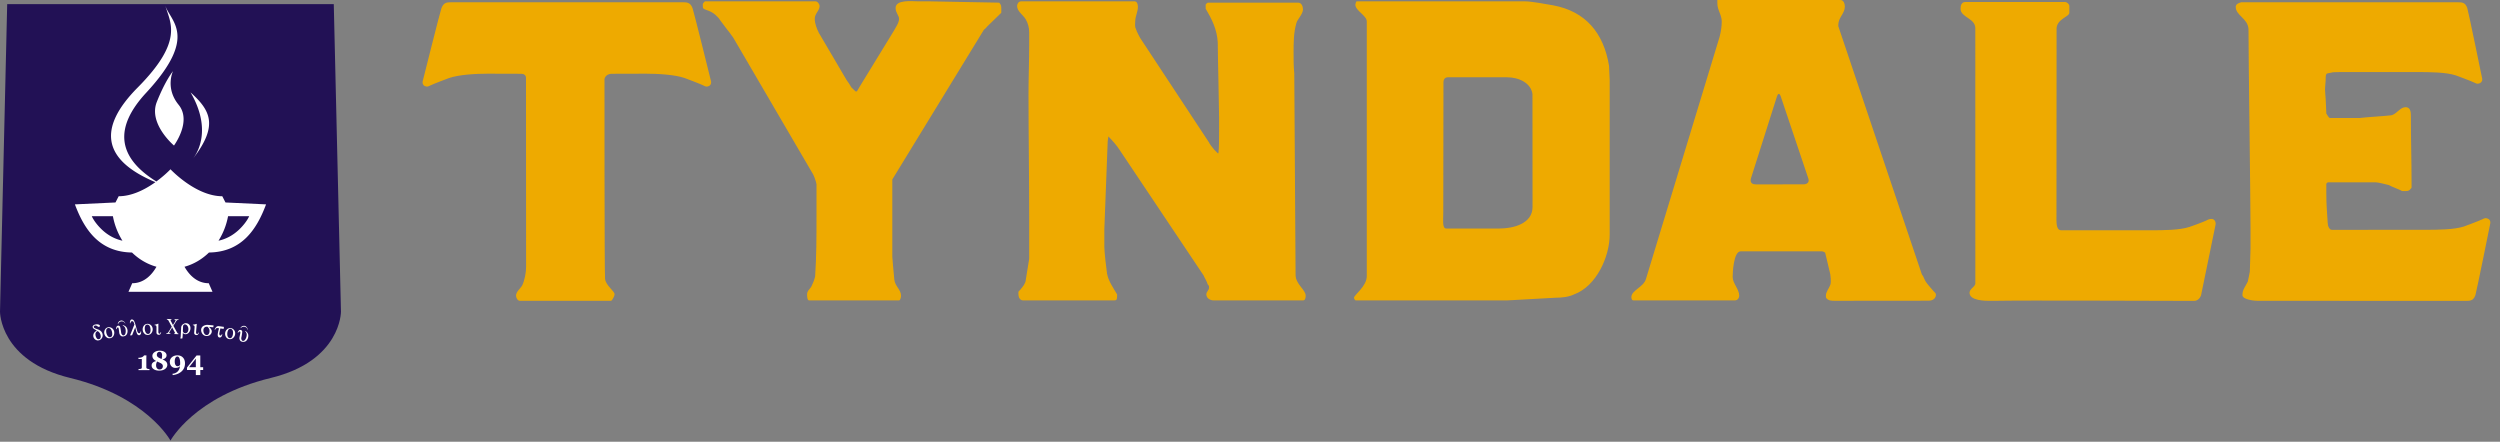 <svg xmlns="http://www.w3.org/2000/svg" viewBox="0 0 781 138"><rect x="0" y="0" width="781" height="138" fill="#808080" stroke="none"/><g fill="none" fill-rule="evenodd"><path fill="#EA0" d="M222.144 25.47c.102.573-.134 1.211-.78 1.447-.547.206-.917.175-1.463-.145-.756-.431-6.008-2.395-6.008-2.395-3.1-1.064-8.362-1.359-12.128-1.359l-10.685.03c-.208 0-1.098.087-1.612.56-.512.477-.629.955-.629 1.166 0 0-.028 60.855.18 62.33.211 2.097 2.97 3.802 2.97 4.856 0 .421-.65 1.8-1.07 2.007h-28.566c-.632 0-1.145-.956-1.145-1.586 0-1.262 1.26-2.099 1.89-3.152.836-1.68 1.254-4.198 1.254-5.875 0-.632-.035-56.515-.035-58.824 0-.213.13-1.439-1.474-1.482l-10.427-.03c-3.776 0-9.033.295-12.135 1.359 0 0-5.259 1.964-6.02 2.395-.545.32-.919.35-1.466.145-.637-.236-.876-.874-.771-1.447 0 0 5.496-21.941 5.881-22.925.8-2.063 2.023-1.778 3.382-1.84 4.901-.012 66.785-.012 71.683 0 1.355.062 2.58-.223 3.377 1.84.38.984 5.797 22.925 5.797 22.925zm90.662-21.484c-.651.63-3.669 3.566-4.316 4.198-.214.21-.862 1.047-1.081 1.047l-28.652 46.826v24.144c0 .209.423 5.25.63 7.137.214 2.102 2.098 3.15 2.098 5.043 0 .417-.21 1.469-.63 1.469h-28.09c-.627 0-.627-1.469-.627-1.89 0-1.26 1.046-1.678 1.462-2.73.424-.84.842-1.892 1.053-2.94.42-6.51.42-11.967.42-18.688V57.527c-.21-1.053-.841-2.938-1.473-3.776l-24.542-42c-.218-.204-1.295-1.888-1.727-2.305-.432-.632-2.589-3.356-2.804-3.784-1.296-1.463-2.376-2.094-4.318-2.724-.65-.212-.65-.629-.65-1.051V1.26c0-.21.65-.845.65-.845h34.536c.647 0 1.292.845 1.292 1.472 0 1.469-1.51 2.312-1.51 3.985 0 1.477.648 3.153 1.296 4.414l8.636 14.697c.212.21 1.295 1.891 1.507 2.31.21.212 1.296 1.261 1.296 1.261h.433l.86-1.47 10.794-17.638c.432-.84 1.515-2.312 1.515-3.574 0-1.043-1.083-1.886-1.083-3.358 0-2.725 5.178-2.099 6.91-2.099h3.453c3.235 0 18.778.419 22.01.419.652.633.652 1.262.652 2.104v1.048zm91.522 18.897l.411 62.99c0 2.938 3.153 4.614 3.153 6.508 0 .84-.215 1.469-.84 1.469h-27.885c-1.043 0-2.303-.63-2.303-1.89 0-.84.837-1.26.837-2.101 0-.419 0-.63-.42-1.048-.205-.844-1.254-2.521-1.254-2.73l-26.416-39.473c-.635-1.046-2.306-2.939-3.357-3.984l-.208 1.465-1.052 27.506v5.666c0 1.257.63 6.93.84 8.19.42 2.309 1.889 4.408 3.142 6.509v.421c0 .84 0 1.469-.837 1.469h-28.512c-1.041 0-1.467-1.052-1.467-1.89v-.84c.84-.838 2.307-2.52 2.307-3.782l1.052-6.506V67.816c0-12.804-.213-25.615-.213-38.426 0-5.248.213-10.288.213-15.325v-3.992c0-1.467-.426-2.94-1.052-3.983-.84-1.474-2.725-2.522-2.725-4.203 0-.627.418-1.472 1.258-1.472h35.43c.84 0 1.05 1.052 1.05 1.681 0 1.68-.84 2.94-.84 4.62 0 .633-.21 1.468.21 2.309.21.838 1.467 3.15 1.676 3.357L377.7 44.507c0 .212 1.258 1.89 1.68 2.314l1.046 1.05h.211c.206-1.892.206-4.617.206-6.506V36.53c0-3.358-.417-19.733-.417-23.305-.215-3.994-1.886-7.353-3.774-10.5V1.468c0-.207.629-.633.629-.633h28.3c1.046 0 1.47 1.262 1.47 2.104 0 1.261-1.47 2.934-1.89 3.777 0 .208-.208.419-.208.634-.84 2.937-.84 6.09-.84 9.235 0 2.098 0 4.2.214 6.3zm98.54 50.39c0 6.928-4.191 16.167-11.11 18.687-1.676.838-3.98 1.051-5.87 1.051l-15.09.839h-47.175c-.42 0-.628-.63-.628-.839 0-.844 3.986-3.57 3.986-6.721V6.715c0-1.886-3.566-3.36-3.566-5.248 0-.207.208-1.052.417-1.052h52.415c2.305 0 6.497.845 9.012 1.262 10.07 1.89 15.727 8.609 17.406 18.897 0 .84.203 3.78.203 4.41v48.29zm-24.102-8.609l-.024-35.274c-.42-3.357-4.108-5.248-7.945-5.248h-18.45c-1.048 0-1.479.773-1.412 1.891 0 3.45-.056 40.31-.056 40.31 0 2.654-.38 5.195 1.048 5.041h16.564c4.193 0 10.275-1.472 10.275-6.72zm126.018 27.407c0 .842-.634 1.928-2.51 1.867h-2.044c-7.743 0-15.479.023-23.217.023h-3.867c-.917 0-2.149.038-2.732-1.048v-.632c0-1.049 1-2.248 1.365-3.261.372-1.006 0-3.357 0-3.357l-1.596-6.72s-.223-.214-.448-.214c0-.211-.689-.211-.689-.211H543.79c-2.28 0-2.506 6.933-2.506 7.988 0 2.093 2.05 3.776 2.05 5.875 0 .63-.457 1.469-1.368 1.469H510.33c-.685 0-.685-.839-.685-1.052 0-2.097 3.87-3.148 4.555-5.664l22.988-75.587c.453-1.684.682-3.363.682-4.832 0-2.1-1.37-3.567-1.37-5.665V0h38.464c1.136 0 1.366 1.467 1.366 2.096 0 2.103-2.043 3.363-2.043 5.667v.42l25.943 77.06s.224.839.453.839c.226.63.908 1.885.908 1.885.23.422 2.28 2.848 2.506 3.052.456.422.687.636.687 1.052zm-41.346-34.476s2.079 0 1.48-1.835l-8.607-25.616s-.598-1.832-1.197 0l-8.134 25.623s-.597 1.83 1.478 1.83l14.98-.002zM692.15 70.138l-4.534 22.078c-.176.609-.893 1.783-2.161 1.783-10.548 0-53.001-.223-62.642-.02h-1.24c-1.257 0-6.289 0-6.289-2.519 0-1.257 1.814-1.887 1.814-2.939l-.01-79.707c0-3.152-4.61-3.355-4.61-6.088 0-.839.208-2.1 1.467-2.1H645.2c.416 0 1.26.634 1.26 1.261v2.1c0 1.262-3.782 1.885-3.987 4.827 0 3.247-.037 56.793-.037 59.973 0 2.597.686 3.152 1.523 3.152h27.978c3.768 0 9.025-.028 12.07-1.053 0 0 4.415-1.505 5.896-2.322 1.952-.714 2.374.82 2.248 1.574zm85.836-.463s-4.349 21.595-4.678 22.544c-.694 1.996-1.937 1.717-3.286 1.78-3.978.007-64.858-.032-64.858-.032-.832 0-4.626-.326-4.626-1.8 0-1.68.843-2.517 1.68-4.2.212-.833.418-2.093.632-3.15 0-1.048.206-5.875.206-7.135v-6.508c0-9.446-.626-52.662-.626-62.114-.212-3.357-3.989-4.197-3.989-6.926 0-.846.922-1.223 1.76-1.435 4.655 0 63.387-.004 67.281.007 1.352.06 2.59-.216 3.284 1.777.34.946 4.683 22.146 4.683 22.146.072.557-.198 1.167-.85 1.401-.556.19-.933.16-1.452-.145-.738-.42-5.906-2.32-5.906-2.32-3.044-1.024-8.301-1.053-12.075-1.053H731.11l-2.25.059-1.789.37c-.623 0-.533 1.833-.533 2.042 0 .42-.205 2.522-.205 2.94 0 .631.205 2.73.205 2.936 0 .633.21 3.782.21 4.62.21.214.63 1.162 1.05 1.378h9.435c1.466-.216 8.383-.635 9.846-.845 1.682-.416 2.732-2.523 4.407-2.523 1.676 0 1.676 1.683 1.676 2.944 0 7.564.21 13.181.21 20.737v1.47c-.626.842-.843 1.049-1.886 1.049h-1.044c-.631-.42-3.568-1.468-4.2-1.89-.834-.208-3.355-.84-3.984-.84h-15.09l-.42.419v3.294c0 3.15.21 5.458.42 8.823 0 1.05.487 2.313 1.327 2.313 2.015 0 29.213-.015 29.213-.015 3.776 0 9.033-.03 12.08-1.051 0 0 5.159-1.905 5.894-2.325.525-.301.903-.335 1.459-.141.652.23.923.843.846 1.4z"/><path fill="#215" d="M106.517 97.373l-2.245-96.079H2.247L0 97.373s-.073 15.375 21.93 20.703c23.89 5.79 31.328 19.56 31.328 19.56s7.44-13.77 31.329-19.56c22.004-5.328 21.93-20.703 21.93-20.703"/><path fill="#FFF" d="M46.7 115.308a3.249 3.249 0 0 1-.376-.049 1.633 1.633 0 0 1-.36-.089.418.418 0 0 1-.186-.171.476.476 0 0 1-.064-.256v-2.441a30.054 30.054 0 0 1 .036-1.282h-.729a2.512 2.512 0 0 1-.184.221 1.479 1.479 0 0 1-.293.241c-.114.073-.263.14-.438.19a2.162 2.162 0 0 1-.627.082h-.229v.394h1.053v2.637a.495.495 0 0 1-.071.277.399.399 0 0 1-.195.14c-.066.021-.19.045-.373.066a5.204 5.204 0 0 1-.395.04v.318H46.7v-.318zm5.21-2.294c-.238-.276-.619-.513-1.155-.703.425-.129.747-.299.957-.514.215-.215.323-.48.323-.8 0-.407-.196-.752-.591-1.03-.394-.277-.904-.415-1.535-.415-.653 0-1.203.157-1.644.469-.44.315-.663.703-.663 1.167 0 .337.101.644.307.917.203.277.506.505.903.682-.499.118-.866.294-1.096.523-.231.234-.346.525-.346.884 0 .465.215.843.648 1.14.434.301.999.447 1.701.447.785 0 1.407-.173 1.864-.522.455-.348.687-.776.687-1.285 0-.36-.12-.679-.36-.96zm-1.317-1.361c-.032.199-.079.37-.14.507a24.697 24.697 0 0 0-.567-.277 3.118 3.118 0 0 1-.49-.283 1.046 1.046 0 0 1-.298-.324.968.968 0 0 1-.103-.46c0-.263.08-.48.236-.647a.782.782 0 0 1 .599-.257c.255 0 .451.101.594.301.144.197.216.457.216.778 0 .237-.017.457-.047.662zm.003 3.478c-.182.189-.434.283-.757.283a.98.98 0 0 1-.78-.345c-.199-.231-.293-.551-.293-.956 0-.244.031-.471.102-.688.068-.216.148-.38.24-.489.218.109.448.22.685.323.242.107.439.206.597.308.153.101.275.218.36.347a.885.885 0 0 1 .123.48c0 .306-.091.549-.277.737zm6.55-3.44c-.427-.452-1.008-.682-1.738-.682-.676 0-1.237.195-1.685.578-.45.386-.674.87-.674 1.457 0 .274.043.528.13.761.091.234.211.438.362.601a1.656 1.656 0 0 0 1.215.528c.286 0 .542-.032.771-.101.23-.069.465-.209.708-.421a4.456 4.456 0 0 1-.172.719 2.413 2.413 0 0 1-.344.659 2.087 2.087 0 0 1-.552.535 2.948 2.948 0 0 1-.848.375l-.443.075.097.412c1.18-.154 2.114-.554 2.796-1.195.681-.644 1.024-1.469 1.024-2.478 0-.765-.216-1.373-.647-1.823zm-.878 2.185l-.001.074c-.119.174-.245.293-.381.358a1.047 1.047 0 0 1-.447.094c-.252 0-.46-.13-.617-.392-.154-.266-.234-.618-.234-1.062 0-.509.076-.896.231-1.164.155-.271.351-.407.602-.407.253 0 .461.175.621.53.158.355.24.866.24 1.53 0 .054 0 .108-.006.163-.003.057-.003.101-.003.14 0 .06-.001.101-.005.136zm7.2.832h-.894v-3.671h-1.16l-2.99 3.784v.764h2.754v1.576h1.396v-1.576h.894v-.877zm-4.401 0l2.111-2.678v2.678h-2.111z"/><path d="M30.498 103.427c-.424.191-.727.551-.676 1.142.019.244.105.775.462 1.18.237.265.506.24.64.208a.676.676 0 0 0 .463-.39c.127-.282.129-.8-.113-1.32a2.02 2.02 0 0 0-.776-.82m.673-1.47a.284.284 0 0 1-.037.051c-.178.194-.425.114-.676-.063-.251-.166-.316-.23-.54-.247-.333-.041-.499.12-.586.259-.065.102-.076.296.112.451a.66.66 0 0 0 .035.024c.385.256.991.437 1.09.471.132.048.678.25 1.026.621.411.437.749 1.322.207 2.134-.134.192-.373.431-.58.538-.298.15-.68.198-.924.13-.492-.139-.696-.36-.862-.573a1.49 1.49 0 0 1-.202-1.428c.22-.646.902-.974 1.016-1.047l-.597-.355-.309-.182a.836.836 0 0 1-.317-.341c-.223-.407.041-.618.164-.755.255-.293 1.036-.327 1.137-.327.241.005.564.082.706.187.15.12.247.297.137.451zm3.813 2.946c.197-.45.068-1.674-.507-2.206-.593-.501-1.157-.106-1.26.338-.145.58.044 1.439.456 1.964.334.419 1.024.551 1.311-.096m-2.163-1.993c.338-.56 1.101-.917 1.912-.534 1.003.461 1.279 1.836.589 2.742-.35.477-1.005.689-1.669.486-1.09-.511-1.365-1.802-.832-2.694zm6.107-2.252a1.902 1.902 0 0 1 .04.044c.104.114.125.21.149.323l-.018.041a.463.463 0 0 0-.044-.087l-.004.007a.333.333 0 0 0-.018-.04 2.236 2.236 0 0 0-.146-.175 1.06 1.06 0 0 0-.424-.294 1.185 1.185 0 0 0-.16-.049 1.18 1.18 0 0 0-.369-.02c-.12.01-.234.036-.341.079a1.553 1.553 0 0 0-.542.415.631.631 0 0 0-.082.142.658.658 0 0 0-.03.128l-.008-.008a.757.757 0 0 0-.015.091l-.105-.104c-.012-.126.061-.299.113-.386.114-.178.204-.309.396-.436.193-.124.391-.19.592-.207.207-.016.374.059.582.165.108.058.297.223.434.371zm-2.652 2.143l-.051.005c.039-.201.08-.509.202-.755.097-.199.358-.32.541-.322a.619.619 0 0 1 .561.393c.129.463.267 1.358.313 1.75.041.411.236.641.341.728.126.116.33.307.683.067.175-.121.271-.31.343-.612.086-.33.117-.87-.04-1.416-.19-.659-.604-.821-.821-.924l.009-.04-.006-.003.026-.117c.95.249 1.271.769 1.407 1.317.116.434.079.927-.045 1.275-.155.443-.423.665-.692.796-.289.138-.644.205-.943.132-.347-.076-.485-.308-.531-.361-.163-.188-.277-.437-.326-.825-.061-.502-.128-1.26-.251-1.497a.27.27 0 0 0-.036-.047c-.084-.062-.214-.069-.356.06-.095.082-.114.202-.189.405l-.144.014.005-.023zm4.345-1.83l-.05.003c.003-.17.025-.492.131-.779.238-.634.9-.401 1.147.01.02.03.036.06.051.092.203.45.357.922.487 1.38.196.683.339 1.334.507 1.835l.021.059c.069.201.186.371.304.444.135.093.287.122.44.052.253-.125.246-.425.275-.527l.126-.006v.017l.038-.002c-.007.245.016.519-.115.788-.115.235-.33.389-.541.389-.25 0-.491-.195-.611-.426-.133-.265-.429-1.299-.56-2.057h-.007l-.985 2.46-.022.001-.014.034-.618.037 1.365-3.407c-.108-.37-.214-.703-.344-.872a.323.323 0 0 0-.063-.056.445.445 0 0 0-.54-.03c-.263.157-.245.37-.296.569l-.127.007v-.015zm6.225 3.001c.261-.423.299-1.652-.192-2.257-.525-.574-1.133-.264-1.3.158-.222.553-.154 1.436.179 2.011.278.463.939.688 1.313.088m-1.868-2.274c.414-.507 1.215-.757 1.969-.268.93.595 1.012 1.997.204 2.795-.412.432-1.088.546-1.716.252-1.012-.651-1.106-1.972-.457-2.779zm4.537 2.286a.545.545 0 0 0 .061.107c.113.152.176.177.337.13.222-.059.23-.346.265-.438h.123l-.003.013h.05c-.035.171-.116.842-.825.793a.69.69 0 0 1-.645-.617l.008-1.606c.002-.291-.038-.476-.102-.592-.125-.194-.323-.158-.455-.16v-.036l-.044.001.002-.137c.62-.119.835-.226 1.192-.354l-.011 2.481c-.004.137-.006.28.047.415zm4.96-3.149l.076-.127c.177-.277.284-.493.29-.622.006-.117-.096-.167-.329-.177l.005-.171h.009l.001-.035c.215.016.437.027.643.035.204.006.405 0 .602.005l-.007.17h-.03l-.003.036c-.29-.007-.448.088-.617.31a3.825 3.825 0 0 0-.136.197l-.82 1.314 1.045 1.888a3.195 3.195 0 0 0 .297.46c.07.078.105.08.211.083l-.002.038.037.002-.007.172c-.26-.006-.523-.033-.78-.038-.182-.009-.372-.005-.56-.005l.001-.037h-.01l.004-.172c.049 0 .301.007.303-.076a.33.33 0 0 0-.032-.114 1.844 1.844 0 0 0-.048-.103l-.824-1.571-.34.56-.369.613c-.058.101-.234.368-.238.508-.008.138.23.142.389.147l-.007.171h-.008l-.002.037c-.201-.005-.415-.025-.615-.033-.213-.005-.429-.004-.647-.005l.005-.175.035.002.001-.034a.66.66 0 0 0 .244-.023.488.488 0 0 0 .224-.147c.083-.091.19-.233.336-.464l.869-1.383-1.052-1.932a.957.957 0 0 0-.085-.128.522.522 0 0 0-.381-.172l.001-.035a.643.643 0 0 0-.034-.002l.005-.169c.268.014.559.031.828.037.193.004.411 0 .608.006v.035h.008l-.002.169c-.26-.007-.281.044-.281.129-.002.021-.006.06.036.17.02.046.048.105.086.178l.631 1.191.435-.713zm2.656 2.637c-.007.135.245.678.807.636a.783.783 0 0 0 .549-.236c.163-.156.289-.418.342-.712a1.85 1.85 0 0 0-.128-1.087c-.118-.265-.363-.605-.78-.706-.187-.053-.339-.017-.449.069a.723.723 0 0 0-.291.583l-.05 1.453zm-.204 2.26l-.01.031-.585-.034c.034-.171.105-.375.117-.575l.14-2.82c.024-.408.202-.904.933-1.246.195-.095.408-.178.882-.075.401.08.68.359.808.553.267.383.289.704.285 1.064 0 .236-.095.673-.328 1.045-.241.376-.577.593-.799.662-.287.098-.513.104-.756.023-.31-.104-.435-.26-.498-.36l-.062.982c-.019.261-.031.491-.113.75h-.014zm4.366-1.634a.51.51 0 0 0 .038.07c.097.163.16.192.325.16.222-.041.252-.327.294-.418l.123.008-.004.017.048.003c-.05.165-.178.831-.873.728a.69.69 0 0 1-.591-.672l.127-1.598c.02-.236.005-.405-.03-.525-.099-.283-.329-.255-.477-.266l.004-.038-.034-.001.011-.136c.621-.073.842-.166 1.21-.262l-.203 2.473c-.009.15-.026.306.032.457zm3.552-2.005c-.198-.016-.567-.082-.919.183-.341.26-.393.752-.389.904-.008.59.222 1.015.457 1.243.157.142.342.306.78.225.287-.058.474-.357.552-.54.16-.356.177-.849.071-1.166-.099-.312-.235-.525-.552-.849m.378.033c.345.158.765.705.875 1.037.087.248.09.553-.059.905-.093.227-.482.826-1.239.881-.235.012-.702.086-1.178-.264-.566-.412-.766-1.09-.789-1.43-.043-.616.162-.883.339-1.116.221-.291.655-.461.812-.516.264-.089.626-.152.989-.123l1.73.154-.053.575-.032-.003-.002.021-1.393-.121zm4.616.598l-.003.023-.998-.142-.282 1.292-.027.126c-.058.256-.028.447.045.57.058.105.12.244.337.234.255-.015.295-.212.388-.457l.118.017-.002.013.027.004c-.061.379-.127.795-.57.983a.575.575 0 0 1-.618-.089c-.101-.095-.289-.374-.227-.946.073-.644.3-1.441.393-1.798l-.577-.08c-.245-.037-.521.323-.635.544l-.116-.017.003-.007-.052-.006c.217-.501.347-.691.592-.9.196-.162.499-.229.747-.193l1.578.223-.084.611-.037-.005zm2.537 2.694c.334-.361.625-1.556.267-2.253-.394-.667-1.051-.484-1.308-.103-.329.491-.44 1.373-.232 2.004.178.507.783.864 1.273.352m-1.368-2.61c.511-.408 1.346-.488 1.979.143.789.774.583 2.161-.368 2.781-.493.334-1.18.307-1.73-.11-.861-.841-.682-2.152.119-2.814zm6.337.198l-.014.013c-.006-.089-.037-.165-.103-.307a.902.902 0 0 0-.123-.204 1.093 1.093 0 0 0-.179-.177 1.219 1.219 0 0 0-.969-.247 1.568 1.568 0 0 0-.451.16.62.62 0 0 0-.232.254l-.008-.014a.793.793 0 0 0-.03.057l-.064-.131c.03-.125.149-.257.229-.321.162-.129.288-.221.509-.271.218-.044.427-.039.624.008.197.051.333.184.495.354.096.099.241.347.326.539a.632.632 0 0 1 .035.35l-.032.031a.462.462 0 0 0-.013-.094zm-3.073.877l-.057-.013c.104-.181.239-.46.436-.648.162-.156.444-.187.618-.129a.63.63 0 0 1 .354.324c.04.074.06.149.055.212-.025.479-.181 1.373-.268 1.76-.091.407.02.687.088.804.081.14.213.393.627.279.207-.062.355-.206.519-.469.189-.287.395-.786.425-1.353.031-.687-.308-.972-.482-1.14l.016-.025a2.742 2.742 0 0 1-.005-.004l.062-.101c.821.54.956 1.133.909 1.695a2.243 2.243 0 0 1-.453 1.191c-.29.365-.616.487-.916.523-.315.038-.674-.015-.931-.177-.308-.183-.363-.446-.39-.515-.097-.222-.122-.498-.043-.879.105-.492.282-1.229.241-1.493a.225.225 0 0 0-.053-.113c-.068-.05-.173-.068-.309-.01-.121.046-.178.153-.309.322l-.138-.033.004-.008z" fill="#FFFFFE"/><path fill="#FFF" d="M23.401 63.845l12.677-.594.994-1.946c7.99 0 15.549-7.756 16.183-8.42h.007c.636.668 8.192 8.42 16.186 8.42l.988 1.946 12.68.594c-2.888 7.757-7.54 14.887-17.832 15.041-2.163 2.107-4.768 3.654-7.638 4.447 1.209 2.149 3.604 5.147 7.566 5.147l1.175 2.683H40.131l1.174-2.683c3.961 0 6.359-2.998 7.572-5.147-2.873-.793-5.478-2.34-7.643-4.447-10.293-.154-14.944-7.284-17.833-15.041m44.863 11.35c2.247-.496 4.379-1.569 6.308-3.36 1.33-1.233 2.657-2.897 3.275-4.302h-6.598a21.912 21.912 0 0 1-2.985 7.662M28.67 67.533h6.599a21.985 21.985 0 0 0 2.982 7.662c-2.244-.496-4.375-1.569-6.304-3.36-1.332-1.233-2.657-2.897-3.277-4.302zm30.855-38.674c5.651 9.675 3.567 16.891.848 20.6 7.909-10.296 5.368-14.983-.848-20.6zM54.36 45.473s-8.07-6.802-5.38-13.605c2.692-6.8 5.066-9.634 5.066-9.634s-2.529 5.244 1.744 10.486c4.278 5.244-1.583 12.896-1.43 12.753zm-2.767-43.88c1.418 5.028 10.695 9.446-5.939 27.401-10.08 10.88-9.018 20.114 3.188 27.702l-.292.213c-16.408-6.883-18.252-16.74-5.533-29.57C57.534 12.697 53.146 7.103 51.593 1.593z"/></g></svg>